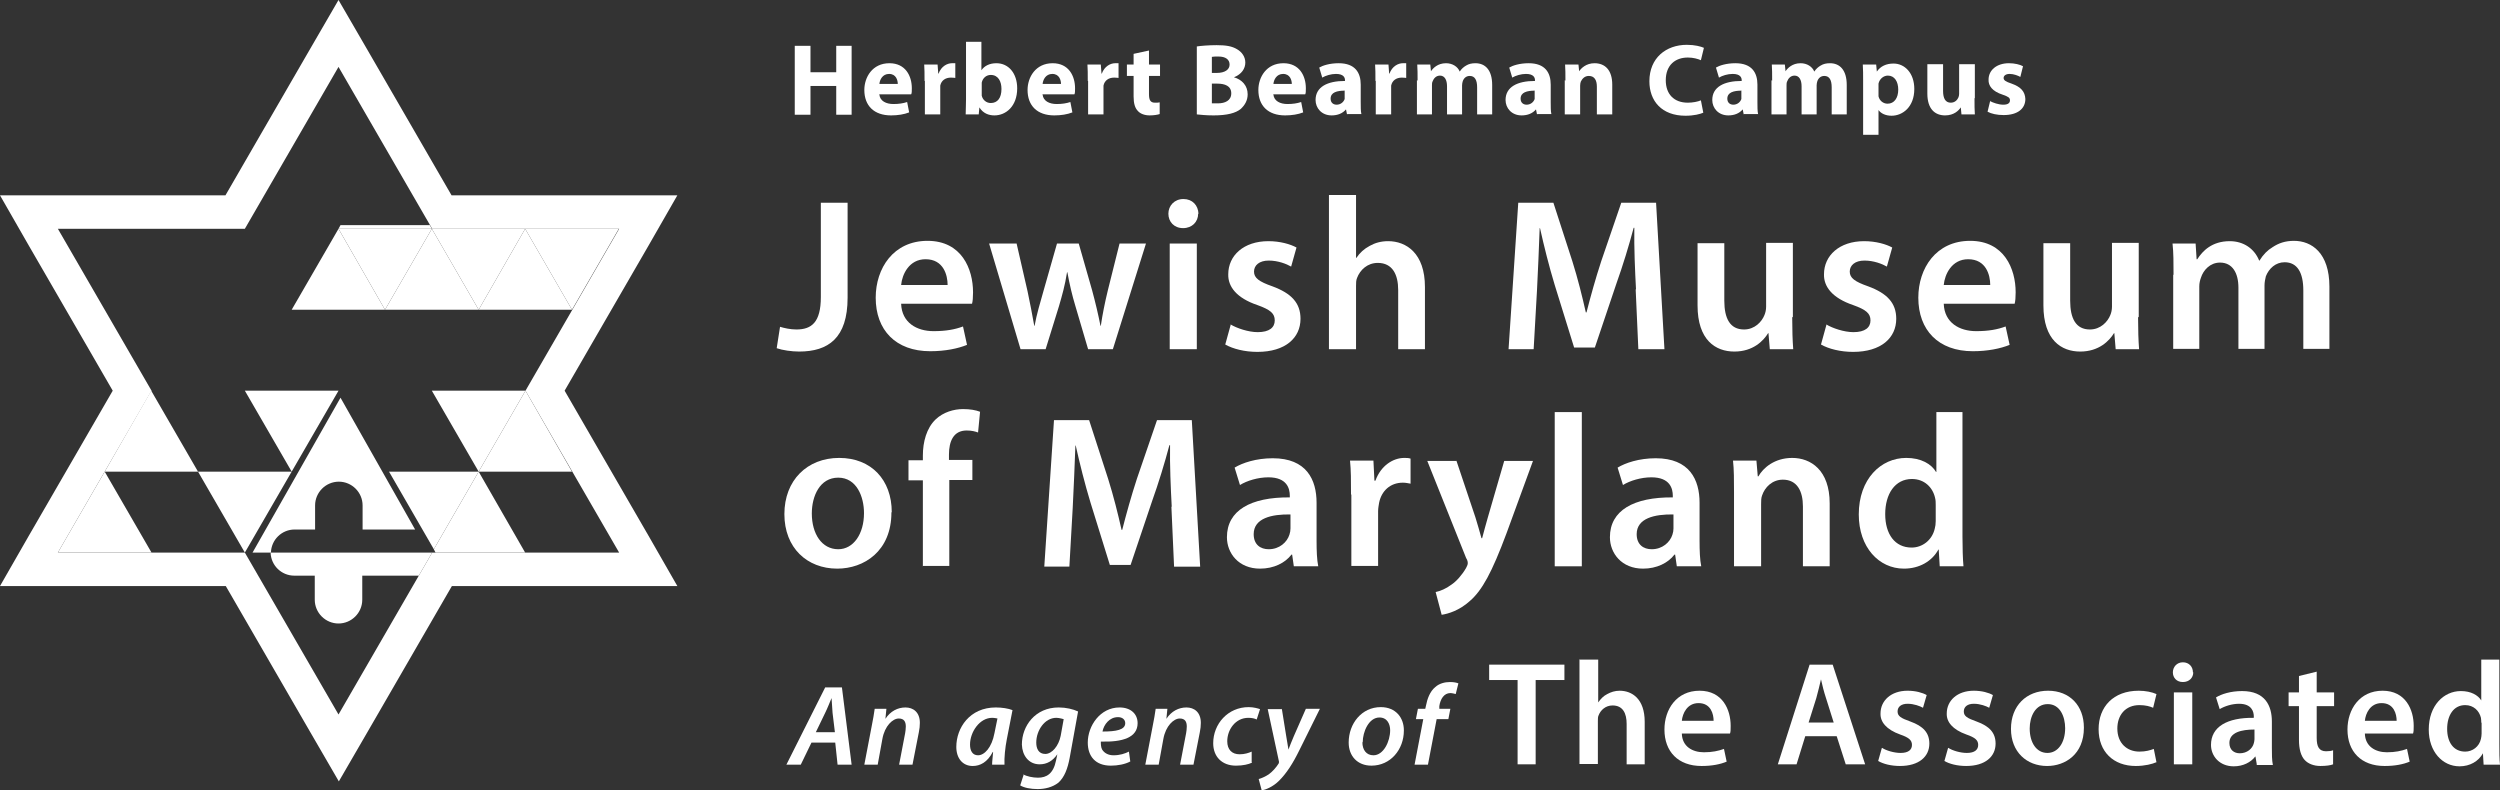 <?xml version="1.0" encoding="UTF-8"?> <svg xmlns="http://www.w3.org/2000/svg" id="Layer_2" data-name="Layer 2" viewBox="0 0 74.74 23.63"><rect x="0" y="0" width="74.74" height="23.63" fill="#333333" stroke="none"/><defs><style> .cls-1 { fill: #fff; stroke-width: 0px; } </style></defs><g id="Smaller"><g><g><path class="cls-1" d="m24.23,1.37v.79h.77v-.79h.46v2.06h-.46v-.86h-.77v.86h-.47V1.37h.47Z"></path><path class="cls-1" d="m26.29,2.83c.02.19.2.28.42.28.16,0,.29-.02.41-.06l.06.31c-.15.06-.34.09-.54.09-.51,0-.8-.29-.8-.76,0-.38.24-.8.75-.8.48,0,.67.38.67.75,0,.08,0,.15-.02.18h-.96Zm.55-.32c0-.11-.05-.3-.26-.3-.2,0-.28.18-.29.3h.55Z"></path><path class="cls-1" d="m27.64,2.42c0-.22,0-.36-.01-.49h.4l.02.27h.01c.08-.22.26-.31.4-.31.04,0,.06,0,.1,0v.44s-.07-.01-.13-.01c-.17,0-.29.09-.32.24,0,.03,0,.07,0,.1v.76h-.46v-1Z"></path><path class="cls-1" d="m28.87,3.42c0-.1.01-.28.01-.45v-1.72h.46v.85h0c.09-.13.24-.21.45-.21.36,0,.62.3.62.75,0,.54-.34.81-.68.81-.17,0-.34-.06-.45-.24h0l-.02.21h-.39Zm.48-.64s0,.06,0,.08c.03.13.14.22.27.22.2,0,.32-.15.32-.42,0-.23-.1-.42-.32-.42-.13,0-.24.09-.27.23,0,.03,0,.06,0,.09v.22Z"></path><path class="cls-1" d="m31.17,2.83c.02.19.2.28.42.28.16,0,.29-.02.41-.06l.06.31c-.15.06-.34.09-.54.09-.51,0-.8-.29-.8-.76,0-.38.24-.8.75-.8.48,0,.67.38.67.75,0,.08,0,.15-.02.18h-.96Zm.55-.32c0-.11-.05-.3-.26-.3-.2,0-.28.18-.29.3h.55Z"></path><path class="cls-1" d="m32.52,2.42c0-.22,0-.36-.01-.49h.4l.02.27h.01c.08-.22.26-.31.4-.31.04,0,.06,0,.1,0v.44s-.07-.01-.13-.01c-.17,0-.29.09-.32.24,0,.03,0,.07,0,.1v.76h-.46v-1Z"></path><path class="cls-1" d="m34.35,1.5v.43h.33v.34h-.33v.54c0,.18.04.26.18.26.06,0,.1,0,.14-.01v.35c-.06.02-.17.04-.3.04-.15,0-.28-.05-.35-.13-.09-.09-.13-.23-.13-.44v-.61h-.2v-.34h.2v-.32l.46-.1Z"></path><path class="cls-1" d="m35.77,1.39c.12-.02.37-.04.6-.04.28,0,.46.03.61.12.14.08.25.22.25.4s-.11.35-.34.44h0c.24.07.41.25.41.51,0,.19-.09.33-.21.44-.15.12-.4.19-.81.19-.23,0-.4-.02-.5-.03V1.39Zm.46.79h.15c.24,0,.38-.1.38-.25s-.12-.24-.33-.24c-.1,0-.16,0-.2.01v.48Zm0,.91s.1,0,.18,0c.21,0,.4-.08.4-.3s-.19-.29-.42-.29h-.16v.58Z"></path><path class="cls-1" d="m38.07,2.83c.02.19.2.28.42.28.16,0,.29-.02.41-.06l.06.31c-.15.06-.34.09-.54.09-.51,0-.8-.29-.8-.76,0-.38.24-.8.75-.8.48,0,.67.38.67.75,0,.08,0,.15-.02.18h-.96Zm.55-.32c0-.11-.05-.3-.26-.3-.2,0-.28.18-.29.3h.55Z"></path><path class="cls-1" d="m40.27,3.42l-.03-.15h0c-.1.12-.25.18-.43.18-.3,0-.48-.22-.48-.46,0-.39.35-.57.88-.57v-.02c0-.08-.04-.19-.27-.19-.15,0-.31.05-.41.11l-.09-.3c.1-.06.31-.13.58-.13.5,0,.66.29.66.64v.52c0,.14,0,.28.02.36h-.42Zm-.06-.71c-.24,0-.43.05-.43.24,0,.12.08.18.18.18.12,0,.21-.08.24-.17,0-.02,0-.05,0-.08v-.16Z"></path><path class="cls-1" d="m41.12,2.42c0-.22,0-.36-.01-.49h.4l.02.27h.01c.08-.22.26-.31.4-.31.04,0,.06,0,.1,0v.44s-.07-.01-.13-.01c-.17,0-.29.09-.32.24,0,.03,0,.07,0,.1v.76h-.46v-1Z"></path><path class="cls-1" d="m42.38,2.41c0-.19,0-.35-.01-.48h.39l.02.2h0c.06-.09.2-.24.45-.24.19,0,.35.1.41.25h0c.05-.08.12-.14.19-.18.08-.05.17-.07.28-.07.29,0,.5.2.5.65v.88h-.45v-.81c0-.22-.07-.34-.22-.34-.11,0-.18.07-.21.16-.01.03-.02.08-.02.12v.87h-.45v-.84c0-.19-.07-.32-.21-.32-.12,0-.19.09-.22.17-.02.04-.02.08-.02.12v.87h-.45v-1.02Z"></path><path class="cls-1" d="m45.95,3.42l-.03-.15h0c-.1.12-.25.18-.43.18-.3,0-.48-.22-.48-.46,0-.39.35-.57.88-.57v-.02c0-.08-.04-.19-.27-.19-.15,0-.31.05-.41.11l-.09-.3c.1-.06.31-.13.58-.13.5,0,.66.29.66.64v.52c0,.14,0,.28.02.36h-.42Zm-.06-.71c-.24,0-.43.05-.43.24,0,.12.08.18.18.18.12,0,.21-.08.24-.17,0-.02,0-.05,0-.08v-.16Z"></path><path class="cls-1" d="m46.8,2.41c0-.19,0-.35-.01-.48h.4l.02.2h0c.06-.09.21-.24.46-.24.31,0,.53.2.53.64v.89h-.46v-.83c0-.19-.07-.32-.24-.32-.13,0-.2.09-.24.17-.01.03-.02.07-.02.12v.86h-.46v-1.02Z"></path><path class="cls-1" d="m50.92,3.37c-.09.04-.28.09-.53.09-.71,0-1.08-.44-1.08-1.03,0-.7.5-1.09,1.12-1.09.24,0,.42.05.51.09l-.09.37c-.09-.04-.23-.08-.39-.08-.37,0-.66.22-.66.68,0,.41.24.67.66.67.14,0,.3-.03.39-.07l.07.36Z"></path><path class="cls-1" d="m52.13,3.42l-.03-.15h0c-.1.12-.25.18-.43.18-.3,0-.48-.22-.48-.46,0-.39.35-.57.88-.57v-.02c0-.08-.04-.19-.27-.19-.15,0-.31.05-.41.11l-.09-.3c.1-.06.31-.13.58-.13.5,0,.66.29.66.64v.52c0,.14,0,.28.02.36h-.42Zm-.06-.71c-.24,0-.43.05-.43.24,0,.12.08.18.18.18.12,0,.21-.08.24-.17,0-.02,0-.05,0-.08v-.16Z"></path><path class="cls-1" d="m52.98,2.41c0-.19,0-.35-.01-.48h.39l.02.2h0c.06-.09.2-.24.45-.24.19,0,.35.1.41.25h0c.05-.08.12-.14.19-.18.08-.05.17-.07.28-.07.29,0,.5.2.5.65v.88h-.45v-.81c0-.22-.07-.34-.22-.34-.11,0-.18.07-.21.16-.01.03-.02.08-.02.12v.87h-.45v-.84c0-.19-.07-.32-.21-.32-.12,0-.19.09-.22.17-.02.04-.02.08-.02.12v.87h-.45v-1.02Z"></path><path class="cls-1" d="m55.7,2.43c0-.2,0-.36-.01-.5h.4l.02.21h0c.11-.16.28-.24.5-.24.33,0,.62.28.62.76,0,.54-.35.8-.68.8-.18,0-.32-.07-.39-.17h0v.74h-.46v-1.6Zm.46.35s0,.07,0,.1c.03.13.14.22.27.22.2,0,.32-.17.32-.42,0-.24-.11-.42-.31-.42-.13,0-.25.1-.28.24,0,.02,0,.06,0,.08v.2Z"></path><path class="cls-1" d="m59.03,2.94c0,.2,0,.35.01.48h-.4l-.02-.21h0c-.06.09-.2.24-.47.24-.3,0-.53-.19-.53-.65v-.88h.47v.8c0,.22.07.35.23.35.13,0,.2-.09.23-.16.01-.03.02-.06.02-.1v-.89h.47v1.01Z"></path><path class="cls-1" d="m59.49,3.02c.09.05.26.11.4.11s.2-.05.2-.13-.05-.11-.22-.17c-.31-.1-.43-.27-.42-.45,0-.28.24-.49.61-.49.17,0,.33.04.42.09l-.08.32c-.07-.04-.2-.09-.32-.09-.11,0-.18.05-.18.12,0,.07.06.11.24.17.28.1.4.24.41.46,0,.28-.22.48-.65.48-.2,0-.37-.04-.48-.1l.08-.33Z"></path></g><g><path class="cls-1" d="m24.54,6.06h.8v2.84c0,1.21-.58,1.61-1.45,1.61-.22,0-.5-.04-.67-.1l.1-.64c.13.04.31.08.49.08.45,0,.73-.21.73-.97v-2.81Z"></path><path class="cls-1" d="m26.94,9.08c.02.57.47.82.97.82.37,0,.64-.05.88-.14l.12.55c-.27.11-.65.19-1.1.19-1.03,0-1.63-.63-1.63-1.6,0-.88.53-1.7,1.55-1.7s1.36.84,1.36,1.54c0,.15-.01.27-.03.34h-2.12Zm1.39-.56c0-.29-.12-.77-.66-.77-.49,0-.7.45-.73.77h1.39Z"></path><path class="cls-1" d="m30.39,7.27l.33,1.44c.07.34.14.68.2,1.03h.01c.06-.34.17-.7.26-1.02l.41-1.44h.65l.4,1.4c.1.37.18.71.25,1.06h.01c.05-.34.12-.69.21-1.06l.35-1.4h.79l-.99,3.16h-.74l-.38-1.29c-.1-.33-.17-.63-.24-1.01h-.01c-.06.39-.15.7-.24,1.01l-.4,1.29h-.75l-.94-3.16h.82Z"></path><path class="cls-1" d="m35.82,6.39c0,.24-.18.43-.45.43s-.44-.19-.44-.43.18-.44.45-.44.44.19.45.44Zm-.85,4.05v-3.16h.81v3.16h-.81Z"></path><path class="cls-1" d="m36.79,9.7c.18.11.53.23.81.23.35,0,.51-.14.51-.35s-.13-.32-.52-.46c-.62-.21-.88-.55-.87-.92,0-.56.46-.99,1.2-.99.35,0,.66.09.84.19l-.16.57c-.14-.08-.39-.18-.67-.18s-.44.14-.44.33.15.3.55.44c.57.21.84.5.84.97,0,.57-.45.99-1.29.99-.38,0-.73-.09-.96-.22l.16-.58Z"></path><path class="cls-1" d="m39.73,5.83h.81v1.88h.01c.1-.15.23-.27.4-.36.16-.09.34-.14.55-.14.54,0,1.1.36,1.1,1.37v1.86h-.8v-1.77c0-.46-.17-.81-.61-.81-.31,0-.53.21-.62.45-.03.07-.03.15-.03.24v1.89h-.81v-4.61Z"></path><path class="cls-1" d="m48.91,8.65c-.03-.56-.06-1.25-.05-1.84h-.02c-.14.53-.32,1.12-.52,1.68l-.64,1.9h-.62l-.58-1.87c-.17-.56-.32-1.16-.44-1.7h-.01c-.02.57-.05,1.27-.08,1.86l-.1,1.76h-.75l.29-4.38h1.05l.57,1.76c.16.51.29,1.03.4,1.52h.02c.12-.47.27-1.01.44-1.53l.6-1.75h1.04l.25,4.38h-.78l-.08-1.79Z"></path><path class="cls-1" d="m53.58,9.49c0,.38.01.69.03.95h-.7l-.04-.48h-.01c-.14.23-.45.55-1.01.55s-1.1-.34-1.1-1.38v-1.86h.8v1.72c0,.53.17.86.59.86.32,0,.53-.23.61-.43.03-.07.05-.16.05-.25v-1.91h.8v2.21Z"></path><path class="cls-1" d="m54.6,9.7c.18.11.53.23.81.23.35,0,.51-.14.51-.35s-.13-.32-.52-.46c-.62-.21-.88-.55-.87-.92,0-.56.46-.99,1.2-.99.35,0,.66.09.84.19l-.16.57c-.14-.08-.39-.18-.67-.18s-.44.14-.44.33.15.3.55.44c.57.21.84.5.84.97,0,.57-.45.99-1.29.99-.38,0-.73-.09-.96-.22l.16-.58Z"></path><path class="cls-1" d="m58.11,9.08c.02.57.47.82.97.82.37,0,.64-.05.88-.14l.12.55c-.27.11-.65.19-1.1.19-1.03,0-1.63-.63-1.63-1.6,0-.88.53-1.7,1.55-1.7s1.36.84,1.36,1.54c0,.15-.01.27-.03.34h-2.12Zm1.39-.56c0-.29-.12-.77-.66-.77-.49,0-.7.45-.73.77h1.39Z"></path><path class="cls-1" d="m63.92,9.49c0,.38.01.69.03.95h-.7l-.04-.48h-.01c-.14.23-.45.55-1.01.55s-1.1-.34-1.1-1.38v-1.86h.8v1.72c0,.53.17.86.59.86.32,0,.53-.23.61-.43.03-.07.05-.16.05-.25v-1.91h.8v2.21Z"></path><path class="cls-1" d="m64.98,8.22c0-.36,0-.67-.03-.94h.69l.03.47h.02c.16-.25.44-.54.97-.54.42,0,.74.23.88.58h.01c.11-.18.24-.31.39-.4.18-.12.38-.19.64-.19.53,0,1.06.36,1.06,1.37v1.86h-.78v-1.75c0-.53-.18-.84-.56-.84-.27,0-.47.19-.56.42-.02.08-.04.18-.04.27v1.9h-.78v-1.83c0-.44-.18-.75-.55-.75-.3,0-.5.23-.57.45-.03.08-.05.17-.05.26v1.87h-.78v-2.22Z"></path><path class="cls-1" d="m26.65,15.32c0,1.16-.82,1.68-1.62,1.68-.9,0-1.58-.62-1.58-1.63s.68-1.68,1.64-1.68,1.57.66,1.57,1.62Zm-2.38.03c0,.61.3,1.07.79,1.07.45,0,.77-.45.77-1.08,0-.49-.22-1.06-.77-1.06s-.79.55-.79,1.07Z"></path><path class="cls-1" d="m27.59,16.93v-2.57h-.43v-.6h.43v-.14c0-.41.11-.82.38-1.08.23-.22.55-.31.82-.31.21,0,.38.03.51.08l-.06.62c-.08-.03-.19-.06-.34-.06-.4,0-.53.33-.53.72v.16h.7v.6h-.69v2.57h-.8Z"></path><path class="cls-1" d="m35.03,15.15c-.03-.56-.06-1.25-.05-1.84h-.02c-.14.53-.32,1.12-.52,1.68l-.64,1.9h-.62l-.58-1.87c-.17-.56-.32-1.16-.44-1.7h-.01c-.02.57-.05,1.27-.08,1.86l-.1,1.76h-.75l.29-4.38h1.05l.57,1.76c.16.51.29,1.03.4,1.52h.02c.12-.47.27-1.01.44-1.53l.6-1.75h1.04l.25,4.38h-.78l-.08-1.79Z"></path><path class="cls-1" d="m38.68,16.93l-.05-.35h-.02c-.19.25-.53.42-.94.42-.64,0-.99-.46-.99-.94,0-.8.71-1.2,1.88-1.19v-.05c0-.21-.08-.55-.64-.55-.31,0-.64.1-.85.23l-.16-.52c.23-.14.64-.28,1.14-.28,1.01,0,1.31.64,1.31,1.33v1.14c0,.29.01.57.05.76h-.72Zm-.1-1.55c-.56-.01-1.1.11-1.1.59,0,.31.2.45.45.45.32,0,.55-.21.62-.44.02-.06.03-.12.03-.18v-.44Z"></path><path class="cls-1" d="m40.39,14.79c0-.43,0-.73-.03-1.02h.7l.03.6h.03c.16-.45.53-.68.86-.68.08,0,.12,0,.19.02v.75c-.06-.01-.14-.03-.23-.03-.38,0-.64.25-.71.6-.01.07-.03.16-.03.25v1.64h-.8v-2.14Z"></path><path class="cls-1" d="m43.54,13.77l.57,1.7c.06.19.13.44.18.62h.02c.05-.18.11-.42.17-.62l.49-1.69h.86l-.79,2.16c-.44,1.18-.73,1.71-1.1,2.03-.31.28-.64.38-.84.41l-.18-.68c.14-.03.31-.1.47-.22.15-.1.32-.29.44-.5.03-.06.05-.1.05-.14,0-.03,0-.08-.05-.16l-1.16-2.9h.88Z"></path><path class="cls-1" d="m46.48,12.32h.81v4.61h-.81v-4.61Z"></path><path class="cls-1" d="m50.13,16.93l-.05-.35h-.02c-.19.25-.53.42-.94.42-.64,0-.99-.46-.99-.94,0-.8.71-1.2,1.88-1.19v-.05c0-.21-.08-.55-.64-.55-.31,0-.64.1-.85.23l-.16-.52c.23-.14.64-.28,1.14-.28,1.01,0,1.31.64,1.31,1.33v1.14c0,.29.01.57.05.76h-.72Zm-.1-1.55c-.56-.01-1.1.11-1.1.59,0,.31.2.45.45.45.32,0,.55-.21.62-.44.02-.06.03-.12.03-.18v-.44Z"></path><path class="cls-1" d="m51.84,14.71c0-.36,0-.67-.03-.94h.7l.04.47h.02c.14-.25.48-.55,1.01-.55.55,0,1.12.36,1.12,1.36v1.88h-.8v-1.79c0-.45-.17-.8-.6-.8-.32,0-.54.23-.62.47-.03.07-.03.17-.03.26v1.86h-.81v-2.22Z"></path><path class="cls-1" d="m58.67,12.32v3.72c0,.32.01.68.03.89h-.71l-.03-.5h-.01c-.19.35-.57.57-1.03.57-.75,0-1.35-.64-1.35-1.62,0-1.06.66-1.69,1.42-1.69.44,0,.75.18.89.42h.01v-1.79h.8Zm-.8,2.77c0-.06,0-.14-.02-.21-.07-.31-.32-.56-.69-.56-.51,0-.8.45-.8,1.05s.29,1,.79,1c.32,0,.61-.22.69-.56.02-.07.03-.15.03-.23v-.47Z"></path></g><g><path class="cls-1" d="m24.26,22.2l-.32.66h-.43l1.16-2.31h.5l.29,2.31h-.42l-.07-.66h-.73Zm.7-.31l-.07-.58c-.01-.12-.02-.3-.03-.44h0c-.06.14-.12.3-.19.44l-.28.58h.58Z"></path><path class="cls-1" d="m25.84,22.86l.22-1.15c.04-.2.07-.37.09-.52h.35l-.03.3h0c.15-.23.37-.34.6-.34s.43.14.43.46c0,.08-.01.19-.03.28l-.19.97h-.4l.18-.94c.01-.06.02-.13.02-.2,0-.14-.05-.24-.21-.24-.18,0-.42.22-.49.61l-.14.77h-.4Z"></path><path class="cls-1" d="m29.66,22.86c0-.1.02-.23.03-.38h-.01c-.16.31-.38.42-.6.42-.3,0-.49-.23-.49-.57,0-.57.4-1.18,1.18-1.18.18,0,.38.03.5.08l-.17.87c-.05.25-.08.56-.07.76h-.37Zm.16-1.38s-.09-.02-.16-.02c-.37,0-.66.42-.66.8,0,.18.07.32.24.32.19,0,.41-.23.49-.66l.09-.44Z"></path><path class="cls-1" d="m30.59,23.15c.1.06.29.1.44.1.26,0,.46-.12.54-.51l.04-.19h0c-.14.2-.31.3-.53.3-.33,0-.52-.27-.53-.59,0-.56.4-1.11,1.1-1.11.22,0,.43.05.58.12l-.25,1.38c-.06.33-.16.59-.34.75-.18.14-.41.19-.62.19s-.41-.04-.52-.11l.1-.31Zm1.21-1.65s-.13-.04-.22-.04c-.35,0-.6.38-.6.74,0,.18.07.34.27.34s.4-.24.46-.54l.09-.5Z"></path><path class="cls-1" d="m33.8,22.76c-.16.09-.39.13-.59.13-.46,0-.69-.28-.69-.69,0-.5.37-1.05.95-1.05.33,0,.54.19.54.47,0,.43-.45.57-1.1.55,0,.06,0,.17.04.24.07.11.19.17.34.17.19,0,.34-.05.46-.11l.04.29Zm-.38-1.32c-.25,0-.42.22-.46.43.41,0,.68-.05.68-.25,0-.11-.09-.18-.21-.18Z"></path><path class="cls-1" d="m34.24,22.86l.22-1.15c.04-.2.07-.37.09-.52h.35l-.03.3h0c.15-.23.37-.34.6-.34s.43.14.43.46c0,.08-.01.19-.03.28l-.19.97h-.4l.18-.94c.01-.06.02-.13.02-.2,0-.14-.05-.24-.21-.24-.18,0-.42.22-.49.61l-.14.77h-.4Z"></path><path class="cls-1" d="m37.43,22.8c-.1.05-.27.09-.48.09-.42,0-.68-.27-.68-.67,0-.58.44-1.08,1.06-1.08.15,0,.28.04.34.06l-.1.31c-.06-.03-.14-.05-.25-.05-.39,0-.63.36-.63.7,0,.25.14.39.37.39.15,0,.27-.04.36-.08v.31Z"></path><path class="cls-1" d="m38.32,21.18l.13.81c.03.18.05.3.07.42h0c.04-.1.08-.22.16-.4l.36-.82h.42l-.61,1.23c-.2.41-.39.7-.61.92-.19.19-.41.27-.52.29l-.09-.34c.08-.02.19-.07.3-.14.11-.08.22-.2.3-.33.01-.03.01-.05,0-.08l-.33-1.54h.42Z"></path><path class="cls-1" d="m41.97,21.84c0,.57-.4,1.05-.97,1.05-.42,0-.68-.29-.68-.69,0-.57.39-1.06.96-1.06.45,0,.69.32.69.69Zm-1.24.35c0,.23.12.39.33.39.3,0,.5-.41.5-.75,0-.17-.08-.38-.32-.38-.32,0-.5.43-.5.74Z"></path><path class="cls-1" d="m42.29,22.86l.26-1.36h-.22l.06-.31h.22l.02-.09c.04-.21.12-.43.28-.56.12-.11.29-.15.44-.15.12,0,.2.02.25.04l-.08.32s-.1-.03-.16-.03c-.19,0-.3.18-.33.39v.08s.33,0,.33,0l-.06.31h-.35l-.26,1.36h-.4Z"></path><path class="cls-1" d="m45.37,20.33h-.85v-.46h2.25v.46h-.86v2.52h-.54v-2.52Z"></path><path class="cls-1" d="m47.23,19.72h.55v1.28h0c.07-.1.15-.19.27-.25.11-.06.23-.1.37-.1.37,0,.75.24.75.93v1.27h-.54v-1.21c0-.31-.11-.55-.42-.55-.21,0-.36.14-.42.3-.02.04-.02.1-.02.16v1.29h-.55v-3.14Z"></path><path class="cls-1" d="m50.28,21.93c.01.39.32.56.66.56.25,0,.43-.04.6-.1l.08.38c-.19.08-.44.13-.75.13-.7,0-1.11-.43-1.11-1.09,0-.6.36-1.16,1.05-1.16s.93.57.93,1.05c0,.1,0,.18-.02.23h-1.44Zm.95-.38c0-.2-.08-.53-.45-.53-.34,0-.48.31-.5.53h.95Z"></path><path class="cls-1" d="m53.97,22.01l-.26.84h-.56l.95-2.98h.69l.97,2.98h-.58l-.27-.84h-.95Zm.85-.41l-.23-.73c-.06-.18-.11-.38-.15-.56h0c-.04.17-.09.38-.14.56l-.23.73h.76Z"></path><path class="cls-1" d="m56.27,22.36c.12.08.36.15.55.15.24,0,.34-.1.34-.24s-.09-.22-.35-.31c-.42-.15-.6-.38-.59-.63,0-.38.31-.68.81-.68.24,0,.45.06.57.13l-.11.38c-.09-.05-.27-.12-.46-.12s-.3.09-.3.23.1.2.38.3c.39.14.57.34.57.66,0,.39-.31.67-.88.67-.26,0-.5-.06-.65-.15l.11-.39Z"></path><path class="cls-1" d="m58.25,22.36c.12.08.36.15.55.15.24,0,.34-.1.34-.24s-.09-.22-.35-.31c-.42-.15-.6-.38-.59-.63,0-.38.31-.68.81-.68.24,0,.45.06.57.13l-.11.38c-.09-.05-.27-.12-.46-.12s-.3.09-.3.23.1.2.38.3c.39.14.57.34.57.66,0,.39-.31.67-.88.67-.26,0-.5-.06-.65-.15l.11-.39Z"></path><path class="cls-1" d="m62.3,21.76c0,.79-.56,1.14-1.1,1.14-.61,0-1.08-.42-1.08-1.11s.46-1.14,1.11-1.14,1.07.45,1.07,1.1Zm-1.62.02c0,.42.2.73.53.73.31,0,.53-.3.53-.74,0-.34-.15-.72-.52-.72s-.54.37-.54.73Z"></path><path class="cls-1" d="m64.46,22.79c-.11.05-.34.11-.61.11-.67,0-1.11-.43-1.11-1.1s.44-1.15,1.2-1.15c.2,0,.4.04.53.1l-.1.41c-.09-.04-.22-.08-.41-.08-.42,0-.66.3-.66.7,0,.44.29.69.66.69.19,0,.32-.04.43-.08l.08.4Z"></path><path class="cls-1" d="m65.57,20.1c0,.16-.12.29-.31.29s-.3-.13-.3-.29.12-.3.3-.3.3.13.3.3Zm-.58,2.75v-2.15h.55v2.15h-.55Z"></path><path class="cls-1" d="m67.47,22.86l-.04-.24h-.01c-.13.17-.36.29-.64.29-.43,0-.68-.31-.68-.64,0-.54.48-.82,1.28-.81v-.04c0-.14-.06-.38-.44-.38-.21,0-.43.07-.58.16l-.11-.35c.16-.1.44-.19.78-.19.69,0,.89.44.89.91v.78c0,.19,0,.38.03.52h-.49Zm-.07-1.05c-.38,0-.75.08-.75.4,0,.21.14.31.31.31.22,0,.38-.14.42-.3.01-.04.02-.08.02-.12v-.3Z"></path><path class="cls-1" d="m69.26,20.09v.61h.52v.41h-.52v.95c0,.26.07.4.28.4.09,0,.16-.01.21-.03v.42c-.07.03-.21.05-.38.05-.2,0-.37-.07-.47-.18-.11-.12-.17-.32-.17-.6v-1.01h-.31v-.41h.31v-.49l.53-.13Z"></path><path class="cls-1" d="m70.7,21.93c.01.39.32.56.66.56.25,0,.43-.04.6-.1l.08.38c-.19.08-.44.13-.75.13-.7,0-1.11-.43-1.11-1.09,0-.6.36-1.16,1.05-1.16s.93.57.93,1.05c0,.1,0,.18-.02.23h-1.44Zm.95-.38c0-.2-.08-.53-.45-.53-.34,0-.48.31-.5.53h.95Z"></path><path class="cls-1" d="m74.72,19.72v2.53c0,.22,0,.46.02.61h-.49l-.02-.34h0c-.13.24-.39.39-.7.39-.51,0-.92-.44-.92-1.1,0-.72.45-1.15.96-1.15.3,0,.51.12.61.28h0v-1.22h.54Zm-.54,1.88s0-.1-.01-.14c-.05-.21-.22-.38-.47-.38-.35,0-.54.31-.54.71s.19.68.54.68c.22,0,.42-.15.47-.38.01-.05.02-.1.02-.16v-.32Z"></path></g><g><path class="cls-1" d="m10.12,2l1.4,2.42,1.4,2.42h2.79s2.8,0,2.8,0l-1.4,2.42-1.4,2.42,1.4,2.42,1.4,2.42h-2.8s-2.79,0-2.79,0l-.4.69-2.4,4.15-2.8-4.84h-2.79s-2.8,0-2.8,0l1.4-2.42,1.4-2.42-1.4-2.42-1.4-2.42h2.8s2.79,0,2.79,0l1.4-2.42,1.4-2.42m0-2l-.87,1.5-1.4,2.42-1.11,1.92h-2.21s-2.8,0-2.8,0H0s.86,1.5.86,1.5l1.4,2.42,1.11,1.92-1.11,1.92-1.4,2.42-.86,1.5h1.73s2.8,0,2.8,0h2.22s2.51,4.34,2.51,4.34l.87,1.5.87-1.5,2.4-4.15.11-.19h2.21s2.8,0,2.8,0h1.73s-.86-1.5-.86-1.5l-1.4-2.42-1.11-1.92,1.11-1.92,1.4-2.42.86-1.5h-1.73s-2.8,0-2.8,0h-2.22s-1.11-1.92-1.11-1.92l-1.4-2.42-.87-1.5h0Z"></path><polygon class="cls-1" points="12.91 6.84 11.51 9.26 10.12 6.84 12.91 6.84"></polygon><polygon class="cls-1" points="8.72 9.26 10.12 6.84 11.51 9.26 8.72 9.26"></polygon><polygon class="cls-1" points="4.53 16.52 1.73 16.52 3.13 14.1 4.53 16.52"></polygon><polygon class="cls-1" points="5.92 14.1 3.13 14.1 4.52 11.68 5.92 14.1"></polygon><polygon class="cls-1" points="7.32 11.68 10.12 11.68 8.72 14.1 7.32 11.68"></polygon><polygon class="cls-1" points="5.92 14.1 8.72 14.1 7.32 16.52 5.92 14.1"></polygon><polygon class="cls-1" points="14.31 9.26 11.51 9.26 12.91 6.84 14.31 9.26"></polygon><polygon class="cls-1" points="12.91 6.84 15.7 6.84 14.31 9.26 12.91 6.84"></polygon><polygon class="cls-1" points="17.1 9.26 14.31 9.26 15.7 6.84 17.1 9.26"></polygon><polygon class="cls-1" points="15.7 6.84 18.5 6.84 17.1 9.26 15.7 6.84"></polygon><polygon class="cls-1" points="14.31 14.1 17.1 14.1 15.71 11.68 14.31 14.1"></polygon><polygon class="cls-1" points="15.71 11.68 12.91 11.68 14.31 14.1 15.71 11.68"></polygon><path class="cls-1" d="m8.09,16.52c.01.38.32.69.71.69.01,0,.03,0,.04,0h.57v.68s0,.03,0,.04c0,.39.32.71.71.71s.71-.32.71-.71c0-.01,0-.03,0-.04v-.68h1.69l.4-.69h-4.82Z"></path><polygon class="cls-1" points="10.18 6.73 10.12 6.84 12.91 6.84 12.85 6.73 10.18 6.73"></polygon><path class="cls-1" d="m10.82,15.83h1.59l-2.23-3.94-2.63,4.63h.55c.01-.38.32-.69.71-.69.01,0,.03,0,.04,0h.57v-.68s0-.03,0-.04c0-.39.32-.71.71-.71s.71.32.71.71c0,.01,0,.03,0,.04v.68Z"></path><polygon class="cls-1" points="11.63 14.1 12.97 16.42 14.31 14.1 11.63 14.1"></polygon><polygon class="cls-1" points="13.02 16.52 15.7 16.52 14.31 14.1 12.97 16.42 13.02 16.52"></polygon></g></g></g></svg> 